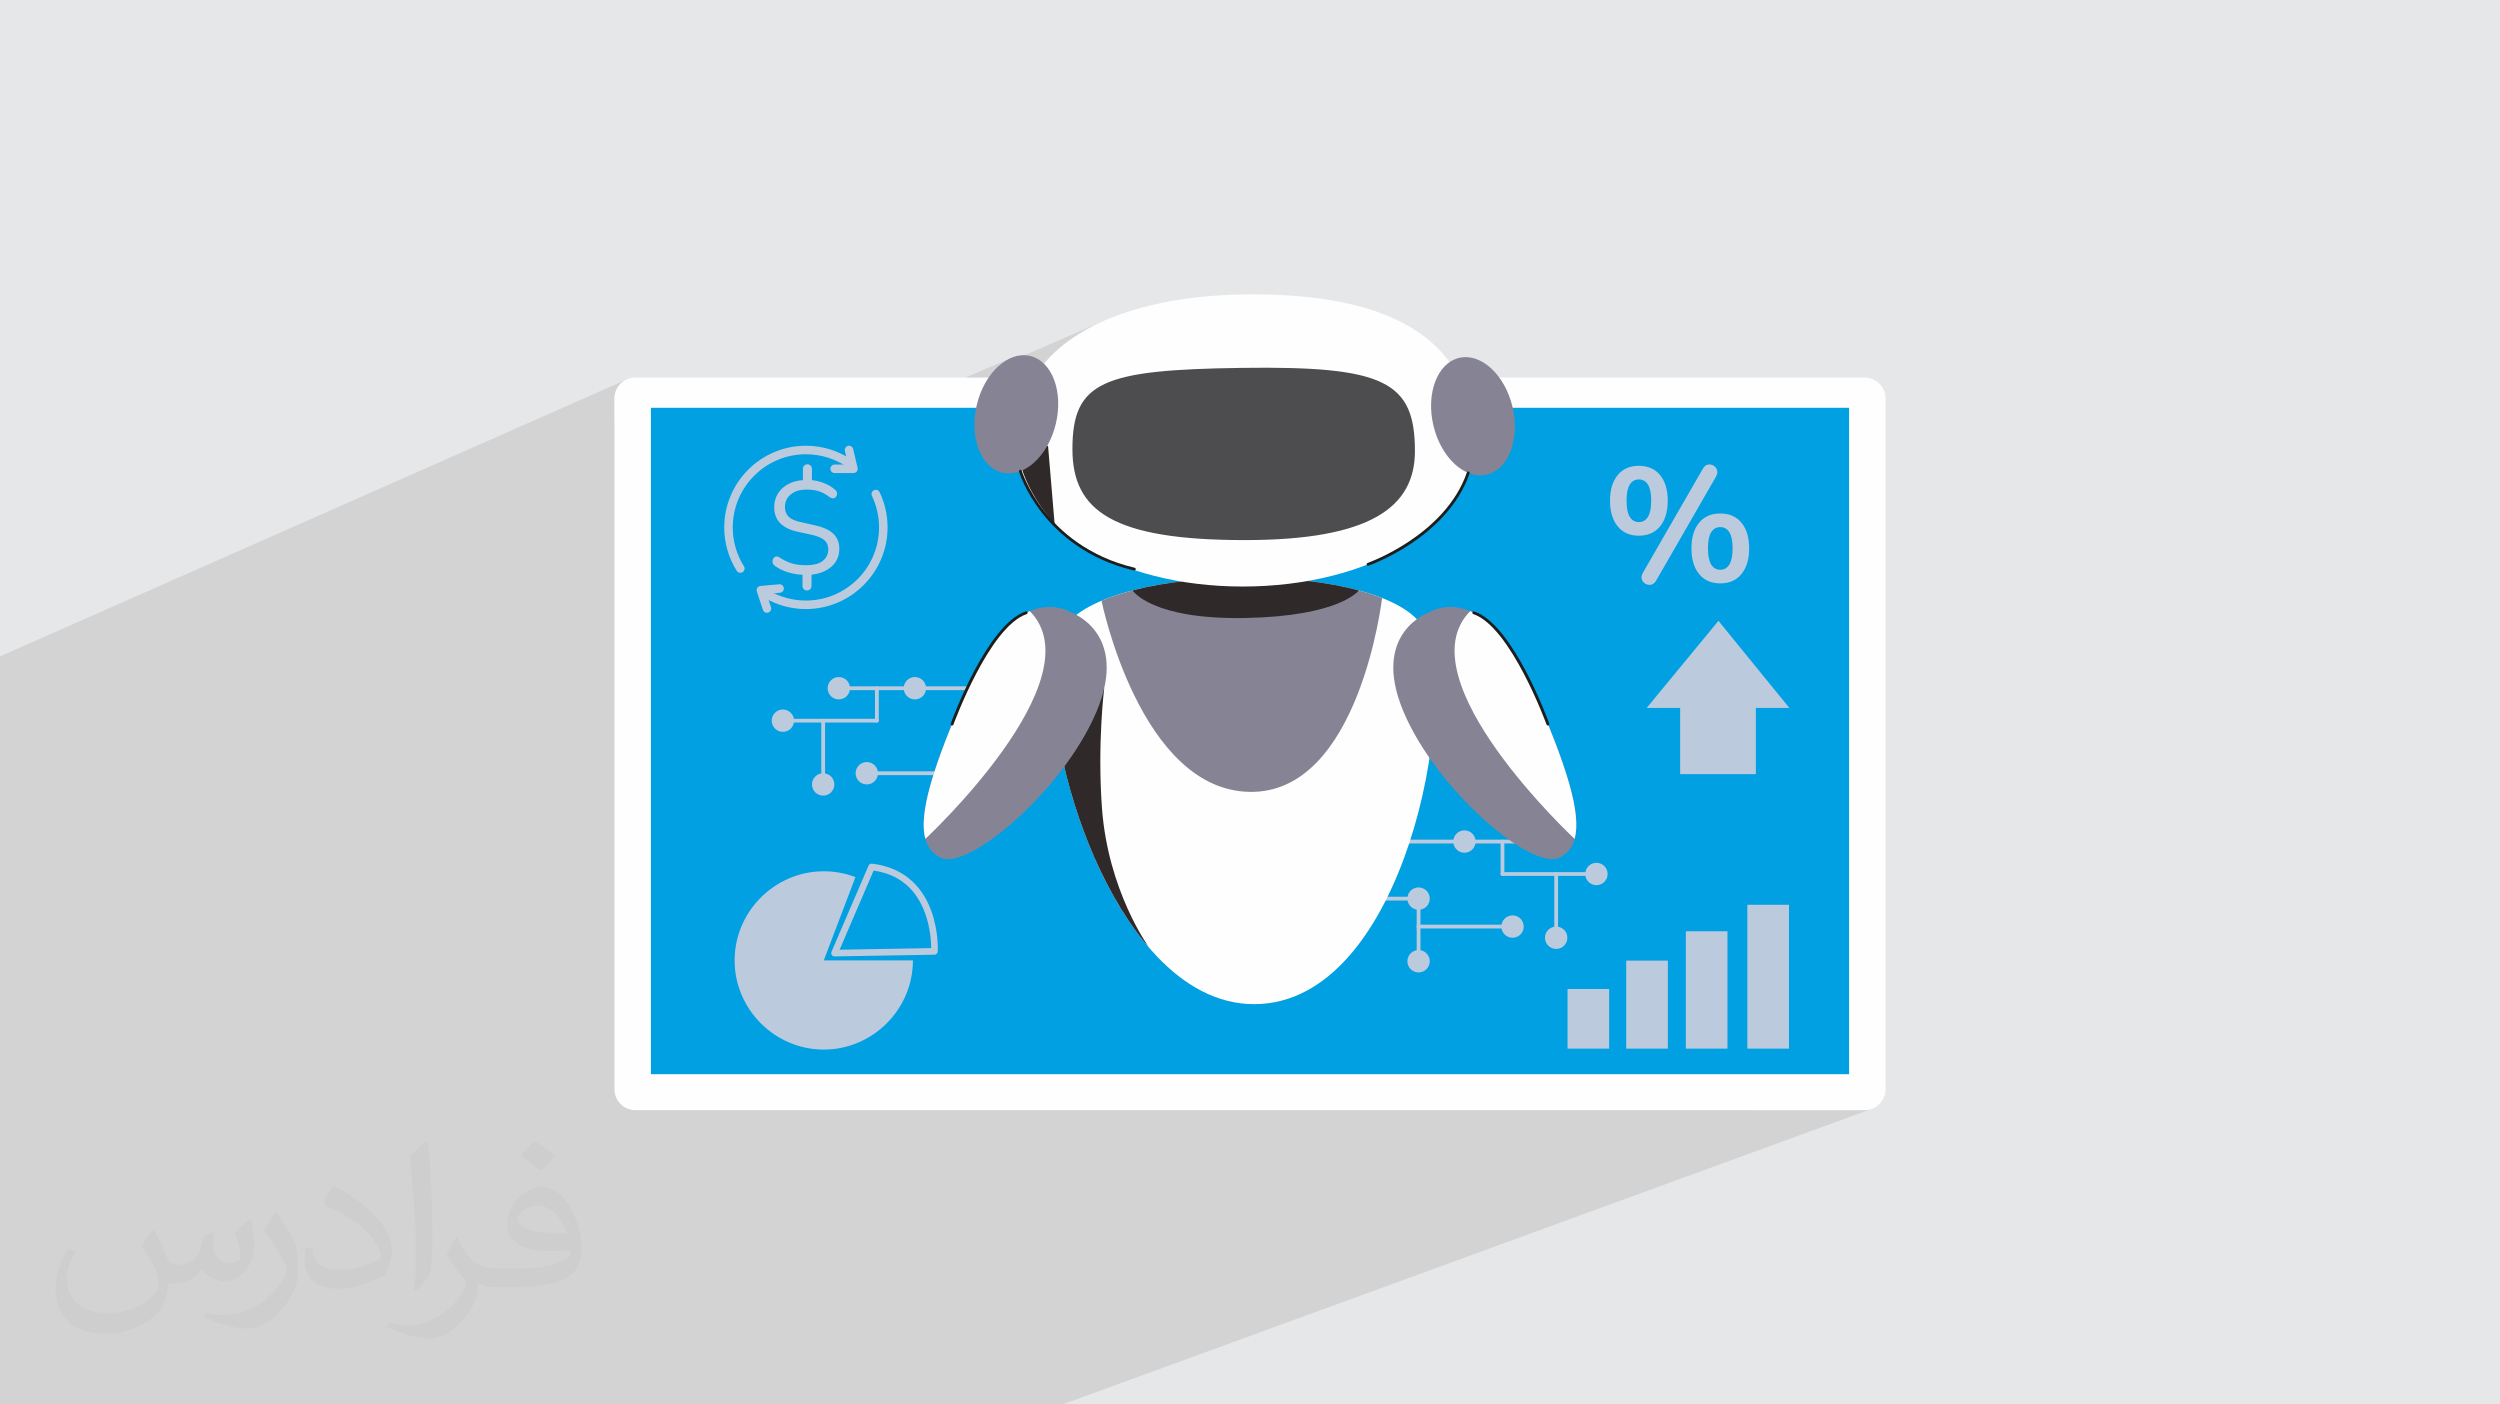 <?xml version="1.0" encoding="UTF-8"?>
<!DOCTYPE svg PUBLIC "-//W3C//DTD SVG 1.1//EN" "http://www.w3.org/Graphics/SVG/1.1/DTD/svg11.dtd">
<!-- Creator: CorelDRAW 2020 (64-Bit) -->
<svg xmlns="http://www.w3.org/2000/svg" xml:space="preserve" width="94.192mm" height="52.917mm" version="1.1" style="shape-rendering:geometricPrecision; text-rendering:geometricPrecision; image-rendering:optimizeQuality; fill-rule:evenodd; clip-rule:evenodd"
viewBox="0 0 9404.92 5283.66"
 xmlns:xlink="http://www.w3.org/1999/xlink"
 xmlns:xodm="http://www.corel.com/coreldraw/odm/2003">
 <defs>
  <style type="text/css">
   <![CDATA[
    .fil0 {fill:#E6E7E8}
    .fil6 {fill:#FEFEFE;fill-rule:nonzero}
    .fil3 {fill:#FEFEFE;fill-rule:nonzero}
    .fil5 {fill:#BBCBDD;fill-rule:nonzero}
    .fil8 {fill:#868494;fill-rule:nonzero}
    .fil9 {fill:#4D4C4F;fill-rule:nonzero}
    .fil7 {fill:#2F2A29;fill-rule:nonzero}
    .fil10 {fill:#1D1D1E;fill-rule:nonzero}
    .fil4 {fill:#00A0E3;fill-rule:nonzero}
    .fil2 {fill:#373435;fill-opacity:0.031}
    .fil1 {fill:#2B2A29;fill-opacity:0.102}
   ]]>
  </style>
 </defs>
 <g id="Layer_x0020_1">
  <polygon class="fil0" points="-0,0 9404.92,0 9404.92,5283.66 -0,5283.66 "/>
  <polygon class="fil1" points="3577.68,5283.66 3118.36,5283.66 2970.77,5283.66 2900.29,5283.66 2752.7,5283.66 2688.97,5283.66 2541.35,5283.66 2480.96,5283.66 2333.37,5283.66 1776.25,5283.66 1719.73,5283.66 1658.29,5283.66 1629.88,5283.66 1375.37,5283.66 1368.2,5283.66 1227.27,5283.66 1183,5283.66 1181.8,5283.66 1158.09,5283.66 1157.49,5283.66 1121.5,5283.66 1114.31,5283.66 1108.99,5283.66 1101.76,5283.66 992.43,5283.66 991.2,5283.66 974.13,5283.66 960.82,5283.66 938.08,5283.66 930.92,5283.66 916.78,5283.66 915.55,5283.66 904.86,5283.66 891.81,5283.66 891.17,5283.66 885.32,5283.66 813.76,5283.66 810.31,5283.66 809.09,5283.66 792.21,5283.66 723.8,5283.66 704.64,5283.66 703.41,5283.66 685.45,5283.66 679.85,5283.66 673.91,5283.66 668.2,5283.66 557.86,5283.66 543.2,5283.66 535.95,5283.66 529.4,5283.66 524.91,5283.66 523.68,5283.66 517.86,5283.66 500.36,5283.66 493.39,5283.66 488.88,5283.66 456.5,5283.66 449.31,5283.66 444.24,5283.66 415.55,5283.66 414.32,5283.66 397.43,5283.66 330.05,5283.66 329.38,5283.66 328.83,5283.66 312.15,5283.66 291.65,5283.66 290.42,5283.66 267.02,5283.66 255.51,5283.66 244.9,5283.66 236.45,5283.66 213.61,5283.66 212.18,5283.66 210.95,5283.66 202.25,5283.66 195.22,5283.66 188.02,5283.66 187.61,5283.66 176.14,5283.66 144.66,5283.66 121.52,5283.66 110.21,5283.66 69.13,5283.66 67.91,5283.66 51.3,5283.66 32.16,5283.66 -0,5283.66 -0,5277.58 -0,5253.58 -0,5252.23 -0,5235.14 -0,5232.29 -0,5229.73 -0,5225.29 -0,5215.41 -0,5206.34 -0,5201.9 -0,5191.2 -0,5178.62 -0,5167.86 -0,5152.37 -0,5151.95 -0,5118.89 -0,5107.36 -0,5034.99 -0,5034.61 -0,5029.64 -0,5013.73 -0,4987.08 -0,4986.27 -0,4958.35 -0,4909.26 -0,4879.71 -0,4855.21 -0,4851.22 -0,4851.13 -0,4842.01 -0,4830.37 -0,4825.41 -0,4793.91 -0,4788.74 -0,4785.49 -0,4742.5 -0,4734.08 -0,4725.05 -0,4722.55 -0,4706.08 -0,4696.46 -0,4696.16 -0,4685.4 -0,4684.12 -0,4676.27 -0,4665.06 -0,4651.19 -0,4644.36 -0,4628.18 -0,4625.65 -0,4601.63 -0,4595.8 -0,4592.77 -0,4576.85 -0,4573.17 -0,4563.41 -0,4552.36 -0,4552.27 -0,4547.21 -0,4544.86 -0,4544.08 -0,4543.05 -0,4541.2 -0,4537.83 -0,4522.25 -0,4513.57 -0,4507.6 -0,4488.52 -0,4484.89 -0,4484.82 -0,4483.67 -0,4472.24 -0,4471.71 -0,4470.44 -0,4462.31 -0,4462.08 -0,4461.88 -0,4452.5 -0,4411.92 -0,4389.23 -0,4388.71 -0,4379.29 -0,4375.5 -0,4374.81 -0,4370.67 -0,4367.65 -0,4358.15 -0,4357.62 -0,4355.04 -0,4353.1 -0,4348.25 -0,4326.66 -0,4326.62 -0,4326.13 -0,4325.92 -0,4322.98 -0,4322.74 -0,4320.01 -0,4319.85 -0,4316.7 -0,4315.52 -0,4312.23 -0,4306.06 -0,4296.65 -0,4292.16 -0,4289.08 -0,4288.88 -0,4285.66 -0,4278.95 -0,4268.9 -0,4267.9 -0,4267.03 -0,4265.11 -0,4261.89 -0,4259.43 -0,4254.93 -0,4246.47 -0,4240.48 -0,4239.78 -0,4234.25 -0,4229.58 -0,4229.18 -0,4228.86 -0,4224.11 -0,4205.64 -0,4202.91 -0,4201.24 -0,4200.84 -0,4199.85 -0,4192.62 -0,4192.2 -0,4189.44 -0,4189.42 -0,4188.89 -0,4186.67 -0,4182.19 -0,4179.37 -0,4178.88 -0,4140.99 -0,4140.44 -0,4133.78 -0,4132.78 -0,4107.38 -0,4095.37 -0,4094.08 -0,4086.76 -0,4085.76 -0,4081.09 -0,4080.54 -0,4071.04 -0,4065.39 -0,4057.96 -0,4057.46 -0,4056.67 -0,4054.19 -0,4037.65 -0,4033.65 -0,4028.19 -0,4023.68 -0,4005.39 -0,4004.83 -0,3998.14 -0,3991.97 -0,3987.99 -0,3987.46 -0,3979.05 -0,3978.99 -0,3978.98 -0,3978.91 -0,3978.9 -0,3978.4 -0,3975.08 -0,3971.63 -0,3958.46 -0,3955.82 -0,3951.3 -0,3948.89 -0,3945.52 -0,3944.4 -0,3942.2 -0,3925.67 -0,3921.28 -0,3920.88 -0,3920.28 -0,3918.48 -0,3916.64 -0,3916.51 -0,3916.15 -0,3911.63 -0,3911.35 -0,3910.72 -0,3905.64 -0,3891.8 -0,3885.8 -0,3859.22 -0,3850.48 -0,3653.75 -0,3642.12 -0,3595.89 -0,3583.99 -0,3571.02 -0,3562.98 -0,3526.81 -0,3525.57 -0,3508.99 -0,3507.93 -0,3506.37 -0,3496.66 -0,3483.37 -0,3474.4 -0,3473.67 -0,3468.9 -0,3464.2 -0,3457.71 -0,3456.92 -0,3445.73 -0,3443.58 -0,3442.48 -0,3434.18 -0,3426.84 -0,3424.76 -0,3421.77 -0,3418.97 -0,3409.64 -0,3404.52 -0,3403.94 -0,3399.11 -0,3391.93 -0,3390.69 -0,3382.84 -0,3372.81 -0,3369.96 -0,3356.32 -0,3354.52 -0,3353.28 -0,3343.25 -0,3342.19 -0,3341.93 -0,3341.43 -0,3337.95 -0,3329.27 -0,3313.61 -0,3297.38 -0,3283.24 -0,3268 -0,3250.88 -0,3224.41 -0,3218.51 -0,3207.72 -0,3172.83 -0,3159.97 -0,3158.8 -0,3158.64 -0,3154.51 -0,3146.14 -0,3135.97 -0,3133.6 -0,3129.89 -0,3126.02 -0,3120.11 -0,3116.57 -0,3108.17 -0,3106.36 -0,3105.17 -0,3098.19 -0,3098.12 -0,3097.58 -0,3066.96 -0,3066.09 -0,3056.67 -0,3055.37 -0,3053.34 -0,3018.71 -0,3002.38 -0,2995.37 -0,2991.56 -0,2962.19 -0,2609.95 -0,2518.45 -0,2469.3 2359.55,1426.66 2346.2,1433.91 2334.57,1443.49 2324.97,1455.13 2317.73,1468.47 2313.15,1483.21 2311.55,1499.05 2311.55,1594.35 2448.7,1534.09 3369.77,1534.09 3798.29,1348.75 3783.41,1356.83 3768.96,1366.75 3755.04,1378.41 3753.99,1379.47 4153.21,1206.87 4120.69,1222.06 4089.49,1238.39 4059.69,1255.86 4031.34,1274.51 4004.51,1294.33 3979.27,1315.34 3955.66,1337.56 3933.77,1360.99 3913.66,1385.64 3895.4,1411.53 3879.05,1438.67 3864.66,1467.08 3852.31,1496.75 3842.05,1527.73 3840.46,1534.09 3946.25,1534.09 4157.1,1443.77 4175.51,1435.95 4195.51,1428.82 4217.15,1422.35 4240.47,1416.51 4265.55,1411.27 4292.44,1406.6 4321.18,1402.46 4351.83,1398.82 4384.45,1395.65 4419.09,1392.92 4455.79,1390.59 4494.63,1388.65 4535.64,1387.04 4578.89,1385.73 4624.43,1384.71 4672.31,1383.93 4721.28,1383.45 4767.84,1383.37 4812.06,1383.72 4853.98,1384.53 4893.66,1385.82 4931.16,1387.63 4966.54,1389.97 4999.84,1392.86 5031.12,1396.35 5060.45,1400.44 5087.88,1405.17 5113.45,1410.57 5137.23,1416.66 5159.28,1423.45 5179.65,1430.98 5198.39,1439.29 5215.56,1448.38 5226.51,1455.3 5474.21,1351.1 5460.24,1357.93 5447.27,1366.73 5435.36,1377.35 5424.56,1389.69 5414.9,1403.6 5406.44,1418.95 5399.26,1435.63 5393.35,1453.5 5388.8,1472.44 5385.65,1492.31 5383.94,1512.99 5383.73,1534.09 6956.25,1534.09 6956.25,4041.04 6588.4,4176.34 7014.79,4176.34 7030.64,4174.74 7045.38,4170.17 3996.51,5283.66 3983.48,5283.66 "/>
  <path class="fil2" d="M578.49 4627.69c17.95,27.21 29.6,53.36 40.96,82.43 8.45,16.91 12.93,48.09 52.57,48.09 11.61,0 28.28,-3.42 43.06,-11.61 16.63,-8.73 29.32,-21.94 35.94,-42l15.85 -53.36 38.57 -19.02 2.64 2.64c-5.27,20.09 -6.59,39.36 -6.59,54.43 0,44.63 38.57,61.56 69.22,61.56 17.95,0 34.09,-8.73 34.09,-25.11 0,-21.13 -8.98,-57.06 -20.62,-89.29 17.95,-17.95 35.94,-35.94 56.53,-50.47l3.17 1.6c8.98,38.04 14,75.56 14,100.66 0,24.57 -10.83,51.79 -19.81,69.49 -18.49,34.87 -51.25,62.62 -90.87,62.62 -30.1,0 -63.65,-15.07 -86.66,-43.06l-1.32 0c-21.66,26.96 -55.22,51.25 -108.86,51.25l-16.63 0c-2.64,35.41 -10.29,60.49 -21.94,82.95 -31.95,62.34 -126.81,106.47 -216.1,106.47 -124.17,0 -186.51,-71.59 -186.51,-166.96 0,-58.91 19.27,-113.6 48.88,-152.42l24.29 10.04c-18.49,35.41 -30.91,68.68 -30.91,101.45 0,89.29 72.66,131.83 156.4,131.83 77.68,0 173.83,-49.41 191.28,-106.72 -6.59,-62.62 -30.1,-91.93 -66.04,-148.99 10.83,-19.02 24.83,-38.04 42.28,-58.38l3.17 0 0 0 0 0 -0.02 -0.09zm1432.13 -336.04c26.15,16.39 51.79,35.66 76.87,57.85 -14,19.81 -31.45,37.79 -53.11,53.64 -25.11,-20.34 -50.19,-37.79 -75.84,-56.27 17.42,-19.55 34.62,-38.29 52.04,-55.22l0 0 0 0 0 0 0 0 0 0 0.03 0zm13.47 244.11c-42.28,0 -76.87,27.75 -76.87,48.34 0,44.13 84.53,57.85 185.72,57.31 -12.68,-51.79 -57.06,-105.68 -108.86,-105.68l0.01 0.03zm-94.86 236.19c54.96,0 103.04,-1.6 139.74,-10.83 40.96,-10.29 75.56,-30.91 75.56,-45.17 0,-3.7 0,-8.19 -1.32,-11.89 -22.98,2.11 -49.41,2.11 -72.38,2.11 -74.49,0 -131.55,-16.91 -154.02,-58.66 -5.55,-11.61 -9.51,-24.57 -9.51,-39.36 0,-40.43 17.42,-79.79 48.09,-107 25.61,-22.45 53.89,-36.44 82.67,-36.44 52.04,0 93.51,41.75 122.57,107.54 15.85,35.94 26.68,77.4 26.68,129.72 0,34.87 -9.51,64.19 -31.17,85.85 -40.43,39.11 -114.92,53.89 -229.04,53.89l-51.79 0 0 0 -13.47 0c-28.28,0 -48.62,-5.02 -64.72,-17.42l-2.64 0c0.79,6.59 1.32,12.93 1.32,19.02 0,25.61 -8.45,58.38 -25.61,84.53 -50.72,75.3 -105.68,108.04 -153.24,108.04 -48.09,0 -107,-18.49 -160.11,-42.54l9.51 -18.49c17.17,7.13 40.96,11.89 73.7,11.89 85.85,0 198.66,-82.43 212.66,-163 -3.17,-6.59 -8.98,-15.32 -17.17,-24.57 -25.11,-29.85 -40.96,-54.68 -55.75,-80.83 12.68,-25.11 24.29,-45.17 35.13,-63.4l4.49 -0.53c36.72,74.77 69.99,117.55 144.23,117.55l11.61 0 0 0 53.89 0 0 0 0 0 0 0 0 0 0 0 0.09 0.01zm-371.98 79c6.34,-34.34 6.87,-72.91 6.87,-108.86l0 -53.36c0,-99.6 -12.68,-244.36 -22.98,-338.68 17.95,-19.27 43.06,-42 62.87,-57.31l5.81 1.6c13.47,118.62 16.63,256 16.63,383.06 0,33.3 -1.32,65.79 -4.49,89.55 -1.85,30.1 -19.27,52.83 -56.53,87.7l-8.19 -3.7zm-382.8 -157.19c1.85,46.77 24.83,83.49 105.15,83.49 49.93,0 92.19,-12.93 138.96,-35.13 8.45,-3.7 12.93,-8.73 12.93,-12.93 0,-29.32 -22.45,-68.15 -60.23,-103.55 -36.72,-33.3 -85.34,-62.62 -130.76,-82.18 -15.6,-6.59 -20.62,-13.47 -20.62,-20.09 0,-13.47 17.95,-41.75 32.77,-62.09l5.02 -0.53c52.04,27.21 110.17,67.64 153.24,112.53 39.11,41.47 63.4,83.49 63.4,129.19 0,33.81 -10.29,65.51 -26.96,95.11 -57.06,28.79 -117.83,50.72 -178.06,50.72 -73.17,0 -123.1,-34.34 -123.1,-114.92 0,-8.73 0,-22.19 3.17,-39.64l25.11 0 0 0 0 0 0 0 0 0 0 0 -0.02 0zm-132.37 -132.9l45.45 73.45c16.63,27.21 32.23,56.81 32.23,103.55l0 59.7c0,48.34 -30.91,100.13 -80.83,151.38 -39.11,34.62 -73.7,49.41 -105.68,49.41 -47.55,0 -101.98,-14.79 -164.85,-41.75l7.13 -18.49c19.81,5.27 42.79,9.77 71.06,9.77 90.36,-0.53 182.8,-66.57 225.08,-147.15 5.02,-9.26 6.87,-17.95 6.87,-24.04 0,-9.26 -5.02,-19.55 -8.98,-28.79 -22.98,-43.31 -48.62,-82.95 -76.87,-119.68 14.79,-23.25 29.6,-45.7 45.7,-67.9l3.7 0.53 0 0 0 0 0 0 0 0 0 0 -0.02 0.01z"/>
  <g id="_2632895641920">
   <path class="fil3" d="M7014.79 4176.34l-4624.66 0c-43.39,0 -78.58,-35.16 -78.58,-78.54l0 -2598.75c0,-43.39 35.19,-78.56 78.58,-78.56l4624.66 0c43.41,0 78.58,35.17 78.58,78.56l0 2598.75c0,43.38 -35.17,78.54 -78.58,78.54z"/>
   <polygon class="fil4" points="2448.7,4041.04 6956.25,4041.04 6956.25,1534.09 2448.7,1534.09 "/>
   <path class="fil5" d="M5753.25 3165.89c0,23.25 18.86,42.09 42.08,42.09 23.25,0 42.09,-18.83 42.09,-42.09 0,-23.23 -18.83,-42.08 -42.09,-42.08 -23.21,0 -42.08,18.84 -42.08,42.08z"/>
   <path class="fil5" d="M5467.08 3165.89c0,23.25 18.84,42.09 42.09,42.09 23.23,0 42.09,-18.83 42.09,-42.09 0,-23.23 -18.85,-42.08 -42.09,-42.08 -23.24,0 -42.09,18.84 -42.09,42.08z"/>
   <path class="fil5" d="M5117.78 3165.89c0,23.25 18.83,42.09 42.08,42.09 23.25,0 42.1,-18.83 42.1,-42.09 0,-23.23 -18.84,-42.08 -42.1,-42.08 -23.24,0 -42.08,18.84 -42.08,42.08z"/>
   <path class="fil5" d="M5294.53 3380.51c0,23.24 18.83,42.08 42.08,42.08 23.24,0 42.09,-18.83 42.09,-42.08 0,-23.25 -18.84,-42.09 -42.09,-42.09 -23.24,0 -42.08,18.83 -42.08,42.09z"/>
   <path class="fil5" d="M5648.03 3485.72c0,23.23 18.87,42.08 42.09,42.08 23.24,0 42.09,-18.84 42.09,-42.08 0,-23.25 -18.84,-42.09 -42.09,-42.09 -23.21,0 -42.09,18.83 -42.09,42.09z"/>
   <path class="fil5" d="M5551.26 3173.01l201.99 0c3.94,0 7.13,-3.21 7.13,-7.12 0,-3.94 -3.19,-7.11 -7.13,-7.11l-201.99 0c-3.94,0 -7.14,3.17 -7.14,7.11 0,3.91 3.2,7.12 7.14,7.12z"/>
   <path class="fil5" d="M5201.95 3173.01l265.13 0c3.91,0 7.12,-3.21 7.12,-7.12 0,-3.94 -3.21,-7.11 -7.12,-7.11l-265.13 0c-3.94,0 -7.12,3.17 -7.12,7.11 0,3.91 3.18,7.12 7.12,7.12z"/>
   <path class="fil5" d="M5159.86 3353.97c3.94,0 7.12,-3.2 7.12,-7.14l0 -138.86c0,-3.94 -3.18,-7.12 -7.12,-7.12 -3.94,0 -7.11,3.18 -7.11,7.12l0 138.86c0,3.94 3.17,7.14 7.11,7.14z"/>
   <path class="fil5" d="M5159.86 3387.65l134.68 0c3.93,0 7.12,-3.2 7.12,-7.14 0,-3.92 -3.19,-7.12 -7.12,-7.12l-134.68 0c-3.94,0 -7.11,3.2 -7.11,7.12 0,3.94 3.17,7.14 7.11,7.14z"/>
   <path class="fil5" d="M5159.86 3387.65c3.94,0 7.12,-3.2 7.12,-7.14l0 -33.68c0,-3.92 -3.18,-7.12 -7.12,-7.12 -3.94,0 -7.11,3.2 -7.11,7.12l0 33.68c0,3.94 3.17,7.14 7.11,7.14z"/>
   <path class="fil5" d="M5336.61 3492.83l311.42 0c3.94,0 7.14,-3.18 7.14,-7.11 0,-3.91 -3.2,-7.12 -7.14,-7.12l-311.42 0c-3.9,0 -7.11,3.21 -7.11,7.12 0,3.93 3.21,7.11 7.11,7.11z"/>
   <path class="fil5" d="M5336.61 3492.83c3.94,0 7.12,-3.18 7.12,-7.11l0 -63.13c0,-3.91 -3.18,-7.11 -7.12,-7.11 -3.9,0 -7.11,3.2 -7.11,7.11l0 63.13c0,3.93 3.21,7.11 7.11,7.11z"/>
   <path class="fil5" d="M5652.25 3295.03c3.94,0 7.12,-3.16 7.12,-7.11l0 -122.04c0,-3.94 -3.18,-7.11 -7.12,-7.11 -3.94,0 -7.12,3.17 -7.12,7.11l0 122.04c0,3.95 3.18,7.11 7.12,7.11z"/>
   <path class="fil5" d="M5652.25 3295.03l311.42 0c3.94,0 7.14,-3.16 7.14,-7.11 0,-3.94 -3.2,-7.11 -7.14,-7.11l-311.42 0c-3.94,0 -7.12,3.17 -7.12,7.11 0,3.95 3.18,7.11 7.12,7.11z"/>
   <path class="fil5" d="M5963.67 3287.92c0,23.24 18.86,42.09 42.08,42.09 23.25,0 42.1,-18.84 42.1,-42.09 0,-23.24 -18.84,-42.09 -42.1,-42.09 -23.21,0 -42.08,18.84 -42.08,42.09z"/>
   <path class="fil5" d="M5854.27 3492.83c3.9,0 7.11,-3.18 7.11,-7.11l0 -197.8c0,-3.94 -3.21,-7.11 -7.11,-7.11 -3.94,0 -7.12,3.17 -7.12,7.11l0 197.8c0,3.93 3.18,7.11 7.12,7.11z"/>
   <path class="fil5" d="M5336.61 3581.23c3.94,0 7.12,-3.21 7.12,-7.12l0 -88.39c0,-3.91 -3.18,-7.12 -7.12,-7.12 -3.9,0 -7.11,3.21 -7.11,7.12l0 88.39c0,3.91 3.21,7.12 7.11,7.12z"/>
   <path class="fil5" d="M5294.53 3616.2c0,23.24 18.83,42.08 42.08,42.08 23.24,0 42.09,-18.83 42.09,-42.08 0,-23.24 -18.84,-42.09 -42.09,-42.09 -23.24,0 -42.08,18.84 -42.08,42.09z"/>
   <path class="fil5" d="M5812.17 3527.8c0,23.25 18.85,42.09 42.1,42.09 23.24,0 42.08,-18.83 42.08,-42.09 0,-23.24 -18.83,-42.08 -42.08,-42.08 -23.24,0 -42.1,18.83 -42.1,42.08z"/>
   <path class="fil5" d="M3197.71 2589.09c0,23.21 -18.84,42.08 -42.1,42.08 -23.21,0 -42.08,-18.86 -42.08,-42.08 0,-23.25 18.86,-42.09 42.08,-42.09 23.25,0 42.1,18.83 42.1,42.09z"/>
   <path class="fil5" d="M3483.89 2589.09c0,23.21 -18.83,42.08 -42.08,42.08 -23.25,0 -42.09,-18.86 -42.09,-42.08 0,-23.25 18.83,-42.09 42.09,-42.09 23.24,0 42.08,18.83 42.08,42.09z"/>
   <path class="fil5" d="M3833.2 2589.09c0,23.21 -18.84,42.08 -42.08,42.08 -23.25,0 -42.1,-18.86 -42.1,-42.08 0,-23.25 18.84,-42.09 42.1,-42.09 23.23,0 42.08,18.83 42.08,42.09z"/>
   <path class="fil5" d="M3656.44 2803.71c0,23.25 -18.83,42.08 -42.08,42.08 -23.25,0 -42.1,-18.82 -42.1,-42.08 0,-23.25 18.84,-42.1 42.1,-42.1 23.24,0 42.08,18.84 42.08,42.1z"/>
   <path class="fil5" d="M3302.91 2908.91c0,23.25 -18.83,42.1 -42.08,42.1 -23.22,0 -42.09,-18.84 -42.09,-42.1 0,-23.23 18.86,-42.08 42.09,-42.08 23.24,0 42.08,18.84 42.08,42.08z"/>
   <path class="fil5" d="M3399.72 2596.2l-202.01 0c-3.92,0 -7.12,-3.2 -7.12,-7.11 0,-3.95 3.2,-7.15 7.12,-7.15l202.01 0c3.94,0 7.11,3.2 7.11,7.15 0,3.91 -3.17,7.11 -7.11,7.11z"/>
   <path class="fil5" d="M3749.02 2596.2l-265.14 0c-3.91,0 -7.11,-3.2 -7.11,-7.11 0,-3.95 3.2,-7.15 7.11,-7.15l265.14 0c3.94,0 7.12,3.2 7.12,7.15 0,3.91 -3.18,7.11 -7.12,7.11z"/>
   <path class="fil5" d="M3791.12 2777.18c-3.94,0 -7.13,-3.21 -7.13,-7.15l0 -138.86c0,-3.93 3.19,-7.14 7.13,-7.14 3.9,0 7.11,3.21 7.11,7.14l0 138.86c0,3.94 -3.21,7.15 -7.11,7.15z"/>
   <path class="fil5" d="M3791.12 2810.81l-134.68 0c-3.94,0 -7.14,-3.17 -7.14,-7.11 0,-3.92 3.2,-7.12 7.14,-7.12l134.68 0c3.9,0 7.11,3.2 7.11,7.12 0,3.94 -3.21,7.11 -7.11,7.11z"/>
   <path class="fil5" d="M3791.12 2810.81c-3.94,0 -7.13,-3.17 -7.13,-7.11l0 -33.68c0,-3.91 3.19,-7.12 7.13,-7.12 3.9,0 7.11,3.21 7.11,7.12l0 33.68c0,3.94 -3.21,7.11 -7.11,7.11z"/>
   <path class="fil5" d="M3614.37 2916.03l-311.46 0c-3.9,0 -7.11,-3.18 -7.11,-7.12 0,-3.9 3.21,-7.11 7.11,-7.11l311.46 0c3.9,0 7.11,3.21 7.11,7.11 0,3.94 -3.21,7.12 -7.11,7.12z"/>
   <path class="fil5" d="M3614.37 2916.03c-3.94,0 -7.12,-3.18 -7.12,-7.12l0 -63.12c0,-3.91 3.18,-7.11 7.12,-7.11 3.9,0 7.11,3.2 7.11,7.11l0 63.12c0,3.94 -3.21,7.12 -7.11,7.12z"/>
   <path class="fil5" d="M3298.73 2718.23c-3.94,0 -7.12,-3.18 -7.12,-7.12l0 -122.03c0,-3.95 3.18,-7.15 7.12,-7.15 3.91,0 7.11,3.2 7.11,7.15l0 122.03c0,3.94 -3.2,7.12 -7.11,7.12z"/>
   <path class="fil5" d="M3298.73 2718.23l-311.45 0c-3.91,0 -7.12,-3.18 -7.12,-7.12 0,-3.93 3.21,-7.11 7.12,-7.11l311.45 0c3.91,0 7.11,3.18 7.11,7.11 0,3.94 -3.2,7.12 -7.11,7.12z"/>
   <path class="fil5" d="M2987.28 2711.12c0,23.24 -18.83,42.1 -42.09,42.1 -23.21,0 -42.08,-18.85 -42.08,-42.1 0,-23.24 18.86,-42.09 42.08,-42.09 23.25,0 42.09,18.84 42.09,42.09z"/>
   <path class="fil5" d="M3096.71 2916.03c-3.94,0 -7.11,-3.18 -7.11,-7.12l0 -197.79c0,-3.93 3.17,-7.11 7.11,-7.11 3.94,0 7.12,3.18 7.12,7.11l0 197.79c0,3.94 -3.18,7.12 -7.12,7.12z"/>
   <path class="fil5" d="M3614.37 3004.41c-3.94,0 -7.12,-3.2 -7.12,-7.11l0 -88.4c0,-3.9 3.18,-7.11 7.12,-7.11 3.9,0 7.11,3.21 7.11,7.11l0 88.4c0,3.91 -3.21,7.11 -7.11,7.11z"/>
   <path class="fil5" d="M3656.44 3039.39c0,23.24 -18.83,42.09 -42.08,42.09 -23.25,0 -42.1,-18.84 -42.1,-42.09 0,-23.24 18.84,-42.09 42.1,-42.09 23.24,0 42.08,18.84 42.08,42.09z"/>
   <path class="fil5" d="M3138.8 2951c0,23.23 -18.84,42.08 -42.09,42.08 -23.25,0 -42.09,-18.84 -42.09,-42.08 0,-23.25 18.83,-42.1 42.09,-42.1 23.24,0 42.09,18.84 42.09,42.1z"/>
   <path class="fil6" d="M4717.94 3777.56c-554.54,0 -854.08,-1121.54 -727.79,-1395.12 126.28,-273.61 1234.69,-280.63 1367.97,-14.04 133.3,266.57 -71.39,1409.16 -640.18,1409.16z"/>
   <path class="fil7" d="M4154.02 2589.09c0,0 -122.51,74.98 -172.97,182.81 43.07,255.78 155.92,565.66 324.98,773.24 8.96,9.89 14.07,15.23 14.07,15.23 0,0 -151.63,-209.2 -174.47,-519.83 -17.79,-242.12 8.39,-451.45 8.39,-451.45z"/>
   <path class="fil8" d="M4028.18 2303.4c0,0 -203.94,-131.15 -386.19,279.7 -182.21,410.84 -213.29,588.94 -104,643.19 103.5,51.38 463.76,-254.12 587.69,-550.69 123.95,-296.58 -97.5,-372.2 -97.5,-372.2z"/>
   <path class="fil6" d="M3874 2299.04c-69.02,28.87 -152.55,104.96 -232,284.06 -134.36,302.95 -186.55,479.31 -160.87,572.83 0,0 646.11,-600.71 392.87,-856.89z"/>
   <path class="fil8" d="M5199.38 2249.72c-5.92,-2.35 -11.99,-4.62 -18.17,-6.92 -272.39,-98.31 -769.77,-92.85 -1031.44,14.76 -2.7,1.28 -4.57,2.1 -5.35,2.32 -0.19,0.08 -0.35,0.14 -0.55,0.22 0.78,3.09 144.85,711.93 557.34,718.94 412.9,6.99 497.63,-727 498.18,-729.32z"/>
   <path class="fil7" d="M5111.74 2221.27l-0.83 -0.28c-241.94,-64.5 -601.35,-64.13 -850.11,0.31 0.53,0.83 71.31,110.67 426.04,103.56 356.07,-7.12 424.91,-103.59 424.91,-103.59z"/>
   <path class="fil6" d="M5541.27 1664.7c0,316.45 -391.84,541.78 -866.24,541.78 -474.38,0 -851.68,-225.33 -851.68,-541.78 0,-393.66 413.68,-557.39 888.09,-557.39 474.38,0 829.83,140.33 829.83,557.39z"/>
   <path class="fil9" d="M4682.31 2031.79c473.16,0 640.6,-123.74 640.6,-334.85 0,-262.45 -115.2,-320.29 -650.61,-313.01 -523.39,7.11 -637.87,50.54 -637.87,305.74 0,232.93 152.87,342.12 647.88,342.12z"/>
   <path class="fil7" d="M3942.68 1676.85l24.93 295.52c0,0 -122.86,-134.4 -134.42,-264.8l109.48 -30.72z"/>
   <path class="fil8" d="M5690.01 1530.6c28.8,121.26 -14.46,235.37 -96.6,254.87 -82.14,19.5 -172.07,-62.99 -200.87,-184.25 -28.79,-121.27 14.49,-235.36 96.61,-254.86 82.16,-19.5 172.06,62.98 200.86,184.24z"/>
   <path class="fil8" d="M3674.62 1523.33c-28.8,121.26 14.46,235.36 96.61,254.86 82.16,19.5 172.06,-62.99 200.85,-184.25 28.8,-121.26 -14.47,-235.37 -96.59,-254.87 -82.17,-19.5 -172.07,62.99 -200.87,184.26z"/>
   <path class="fil10" d="M3581.71 2729.4c-0.61,0 -1.22,-0.07 -1.82,-0.3 -2.77,-1.02 -4.2,-4.08 -3.21,-6.83 5.52,-15.23 136.62,-373.28 282.27,-422.21 2.81,-0.93 5.85,0.58 6.78,3.36 0.95,2.82 -0.58,5.85 -3.36,6.78 -140.79,47.27 -274.29,412.01 -275.64,415.7 -0.78,2.15 -2.85,3.49 -5.02,3.49z"/>
   <path class="fil8" d="M5376.74 2303.4c0,0 203.97,-131.15 386.19,279.7 182.2,410.84 213.32,588.94 104.02,643.19 -103.53,51.38 -463.79,-254.12 -587.73,-550.69 -123.93,-296.58 97.52,-372.2 97.52,-372.2z"/>
   <path class="fil6" d="M5530.93 2299.04c69.01,28.87 152.57,104.96 232,284.06 134.36,302.95 186.54,479.31 160.86,572.83 0,0 -646.1,-600.71 -392.86,-856.89z"/>
   <path class="fil10" d="M5823.21 2729.4c-2.19,0 -4.22,-1.35 -5.02,-3.49 -1.33,-3.69 -134.87,-368.43 -275.62,-415.7 -2.81,-0.93 -4.29,-3.96 -3.36,-6.78 0.94,-2.79 3.97,-4.29 6.76,-3.36 145.64,48.93 276.75,406.98 282.26,422.21 1.03,2.75 -0.41,5.81 -3.2,6.83 -0.61,0.23 -1.21,0.3 -1.82,0.3z"/>
   <path class="fil10" d="M4267.39 2146.32c-0.41,0 -0.79,-0.04 -1.21,-0.14 -178.26,-41.89 -286.38,-140.7 -345.65,-216.2 -64.29,-81.88 -86.04,-152.79 -86.95,-155.76 -0.83,-2.83 0.77,-5.81 3.58,-6.66 2.85,-0.85 5.82,0.76 6.65,3.58 0.22,0.71 22.22,72.28 85.41,152.61 58.21,74.03 164.33,170.91 339.38,212.03 2.87,0.69 4.65,3.55 3.97,6.43 -0.58,2.46 -2.76,4.11 -5.19,4.11z"/>
   <path class="fil10" d="M5146.58 2128.22c-2.22,0 -4.28,-1.39 -5.03,-3.59 -1,-2.79 0.5,-5.83 3.3,-6.79 2.92,-1.02 292.07,-103.69 373.56,-340.57 0.98,-2.8 4,-4.27 6.79,-3.32 2.79,0.97 4.28,3.99 3.31,6.79 -43.52,126.52 -144.63,214.21 -221.79,265.49 -83.39,55.43 -157.63,81.46 -158.38,81.72 -0.58,0.19 -1.18,0.29 -1.76,0.29z"/>
   <path class="fil5" d="M6471.66 2143.41c14.65,0 26.04,-6.61 34.18,-19.83 8.13,-13.21 12.21,-33.46 12.21,-60.71 0,-27.24 -4.08,-47.37 -12.21,-60.39 -8.14,-13.01 -19.53,-19.52 -34.18,-19.52 -14.65,0 -26.03,6.4 -34.14,19.22 -8.17,12.8 -12.21,33.04 -12.21,60.69 0,27.67 4.04,48 12.21,61.02 8.11,13.02 19.49,19.52 34.14,19.52zm0 51.25c-34.14,0 -60.81,-11.8 -79.89,-35.39 -19.14,-23.58 -28.69,-55.73 -28.69,-96.4 0,-40.66 9.55,-72.69 28.69,-96.08 19.08,-23.38 45.75,-35.08 79.89,-35.08 34.18,0 60.81,11.69 79.92,35.08 19.11,23.39 28.69,55.43 28.69,96.08 0,40.68 -9.58,72.82 -28.69,96.4 -19.11,23.58 -45.74,35.39 -79.92,35.39zm-240.99 -10.98c-5.26,8.94 -11.68,14.24 -19.19,15.87 -7.53,1.6 -14.65,0.5 -21.38,-3.36 -6.69,-3.86 -11.27,-9.54 -13.7,-17.08 -2.46,-7.52 -1.02,-15.76 4.27,-24.71l225.09 -390.44c5.3,-9.36 11.7,-14.75 19.22,-16.18 7.54,-1.41 14.55,-0.19 21.05,3.66 6.52,3.87 10.97,9.46 13.43,16.78 2.43,7.32 1.22,15.47 -3.66,24.4l-225.13 391.06zm-65.27 -219.64c14.65,0 26.03,-6.6 34.17,-19.82 8.13,-13.22 12.21,-33.46 12.21,-60.71 0,-27.25 -4.08,-47.37 -12.21,-60.39 -8.14,-13.02 -19.52,-19.52 -34.17,-19.52 -14.62,0 -26.01,6.4 -34.15,19.21 -8.13,12.81 -12.21,33.05 -12.21,60.7 0,27.66 4.08,48 12.21,61.01 8.14,13.02 19.53,19.52 34.15,19.52zm0 51.24c-34.15,0 -60.79,-11.78 -79.9,-35.37 -19.14,-23.59 -28.68,-55.73 -28.68,-96.4 0,-40.66 9.54,-72.69 28.68,-96.08 19.11,-23.38 45.75,-35.08 79.9,-35.08 34.17,0 60.81,11.69 79.92,35.08 19.11,23.39 28.69,55.43 28.69,96.08 0,40.68 -9.58,72.81 -28.69,96.4 -19.11,23.58 -45.75,35.37 -79.92,35.37z"/>
   <polygon class="fil5" points="6731.4,2663.11 6464.74,2335.55 6194.86,2663.11 6320.7,2663.11 6320.7,2912.36 6605.56,2912.36 6605.56,2663.11 "/>
   <path class="fil5" d="M3098.98 3613.07l335.4 0c0,184.01 -151.4,335.41 -335.4,335.41 -183.98,0 -335.39,-151.4 -335.39,-335.41 0,-183.97 151.41,-335.37 335.39,-335.37 40.73,0 81.11,7.41 119.16,21.89l-119.16 313.49z"/>
   <path class="fil5" d="M3286.56 3275.07l-128 297.69 344.55 -5.96c-0.17,-22.95 -2.99,-76.86 -23.2,-132.02 -33.81,-92.33 -98.84,-146.03 -193.35,-159.71zm-147.08 322.91c-4.13,0 -8.02,-2.04 -10.34,-5.5 -2.37,-3.5 -2.78,-7.98 -1.1,-11.86l139.35 -324.05c2.16,-5.05 7.39,-8.09 12.88,-7.45 108.34,12.49 185.58,74 223.33,177.83 28.11,77.27 24.38,149.75 24.21,152.81 -0.36,6.51 -5.68,11.63 -12.21,11.75l-375.9 6.47c-0.08,0 -0.14,0 -0.22,0z"/>
   <path class="fil5" d="M3035.85 2221.36c-4.99,-0.04 -9.08,-1.72 -12.25,-5.05 -3.16,-3.33 -4.71,-7.34 -4.68,-12.02l0.13 -42.01c-21.67,-1.07 -41.31,-4.65 -58.96,-10.71 -17.64,-6.06 -32.63,-13.62 -44.93,-22.67 -4.99,-3.35 -7.88,-7.53 -8.71,-12.53 -0.81,-5.01 -0.23,-9.59 1.82,-13.75 2.02,-4.16 5.19,-6.98 9.52,-8.47 4.33,-1.48 9.52,-0.38 15.5,3.3 10.97,7.73 24.27,14.44 39.94,20.16 15.64,5.73 35.14,8.63 58.46,8.73 28.69,0.09 49.86,-5.33 63.59,-16.28 13.68,-10.95 20.58,-25.43 20.67,-43.43 0.05,-14.34 -4.83,-25.86 -14.66,-34.56 -9.79,-8.71 -26.36,-15.61 -49.66,-20.69l-49.97 -10.68c-59.62,-12.88 -89.34,-43.84 -89.18,-92.84 0.08,-18.68 4.55,-35.41 13.46,-50.21 8.88,-14.8 21.43,-26.69 37.62,-35.63 16.21,-8.95 35.13,-14.21 56.83,-15.79l0.14 -42.52c0.02,-4.66 1.62,-8.66 4.8,-11.99 3.17,-3.3 7.27,-4.97 12.26,-4.94 4.66,0.01 8.67,1.7 11.97,5.04 3.33,3.34 4.99,7.35 4.96,12.01l-0.14 42.51c14.98,1.4 30.47,5.2 46.47,11.42 15.98,6.24 29.76,14.71 41.4,25.41 5.33,4.69 7.56,10.11 6.7,16.29 -0.85,6.16 -3.88,10.72 -9.05,13.72 -5.18,2.98 -11.6,1.95 -19.24,-3.08 -11.3,-9.05 -23.69,-16 -37.18,-20.89 -13.48,-4.88 -29.57,-7.36 -48.24,-7.44 -25,-0.08 -44.95,5.84 -59.84,17.79 -14.87,11.94 -22.34,27.76 -22.42,47.43 -0.06,15.33 4.57,27.61 13.86,36.8 9.31,9.21 24.44,16.02 45.46,20.43l50.45 11.18c32.63,7.12 56.6,17.87 71.9,32.26 15.27,14.4 22.88,33.43 22.79,57.09 -0.11,27.35 -9.85,49.56 -29.26,66.67 -19.39,17.09 -44.43,27.26 -75.13,30.48l-0.14 42.5c-0.03,4.67 -1.63,8.67 -4.8,11.98 -3.19,3.33 -7.28,4.98 -12.26,4.96z"/>
   <path class="fil5" d="M3031.77 2291.26c-54.61,0 -108.22,-14.51 -155.08,-41.94 -7.65,-4.5 -10.2,-14.32 -5.75,-21.93 4.48,-7.64 14.3,-10.21 21.94,-5.74 41.95,24.57 89.99,37.58 138.89,37.58 151.73,0 275.17,-123.45 275.17,-275.17 0,-41.51 -9.02,-81.39 -26.76,-118.52 -3.82,-7.99 -0.44,-17.55 7.54,-21.36 8,-3.82 17.57,-0.45 21.38,7.53 19.82,41.5 29.89,86.02 29.89,132.35 0,169.39 -137.81,307.19 -307.22,307.19z"/>
   <path class="fil5" d="M2785.07 2154.85c-5.31,0 -10.53,-2.66 -13.57,-7.5 -30.72,-48.85 -46.93,-105.31 -46.93,-163.28 0,-169.4 137.8,-307.21 307.19,-307.21 61.58,0 120.96,18.14 171.78,52.47 7.34,4.96 9.27,14.92 4.3,22.25 -4.97,7.34 -14.92,9.27 -22.26,4.31 -45.47,-30.73 -98.68,-46.98 -153.83,-46.98 -151.71,0 -275.15,123.43 -275.15,275.16 0,51.93 14.53,102.49 42.03,146.24 4.69,7.49 2.46,17.38 -5.05,22.09 -2.65,1.66 -5.59,2.46 -8.52,2.46z"/>
   <path class="fil5" d="M3210.64 1779.62l-70.71 0c-8.86,0 -16.03,-7.17 -16.03,-16.04 0,-8.84 7.17,-16.02 16.03,-16.02l50.49 0 -12.02 -51.01c-2.02,-8.63 3.34,-17.24 11.94,-19.28 8.6,-2.03 17.23,3.32 19.25,11.93l16.65 70.71c1.1,4.77 0,9.79 -3.04,13.62 -3.04,3.84 -7.66,6.08 -12.57,6.08z"/>
   <path class="fil5" d="M2885.24 2305.3c-6.71,0 -12.97,-4.27 -15.2,-11l-22.89 -68.95c-1.55,-4.63 -0.89,-9.75 1.81,-13.81 2.69,-4.12 7.1,-6.77 11.97,-7.18l70.44 -6.31c8.8,-0.78 16.56,5.71 17.37,14.54 0.8,8.79 -5.71,16.56 -14.53,17.36l-50.28 4.52 16.51 49.72c2.8,8.41 -1.76,17.48 -10.16,20.27 -1.67,0.56 -3.36,0.83 -5.05,0.83z"/>
   <polygon class="fil5" points="5897.01,3944.9 6053.66,3944.9 6053.66,3720.61 5897.01,3720.61 "/>
   <polygon class="fil5" points="6117.75,3944.9 6274.42,3944.9 6274.42,3613.8 6117.75,3613.8 "/>
   <polygon class="fil5" points="6342.07,3944.9 6498.71,3944.9 6498.71,3503.4 6342.07,3503.4 "/>
   <polygon class="fil5" points="6573.52,3944.9 6730.16,3944.9 6730.16,3403.7 6573.52,3403.7 "/>
  </g>
 </g>
</svg>
